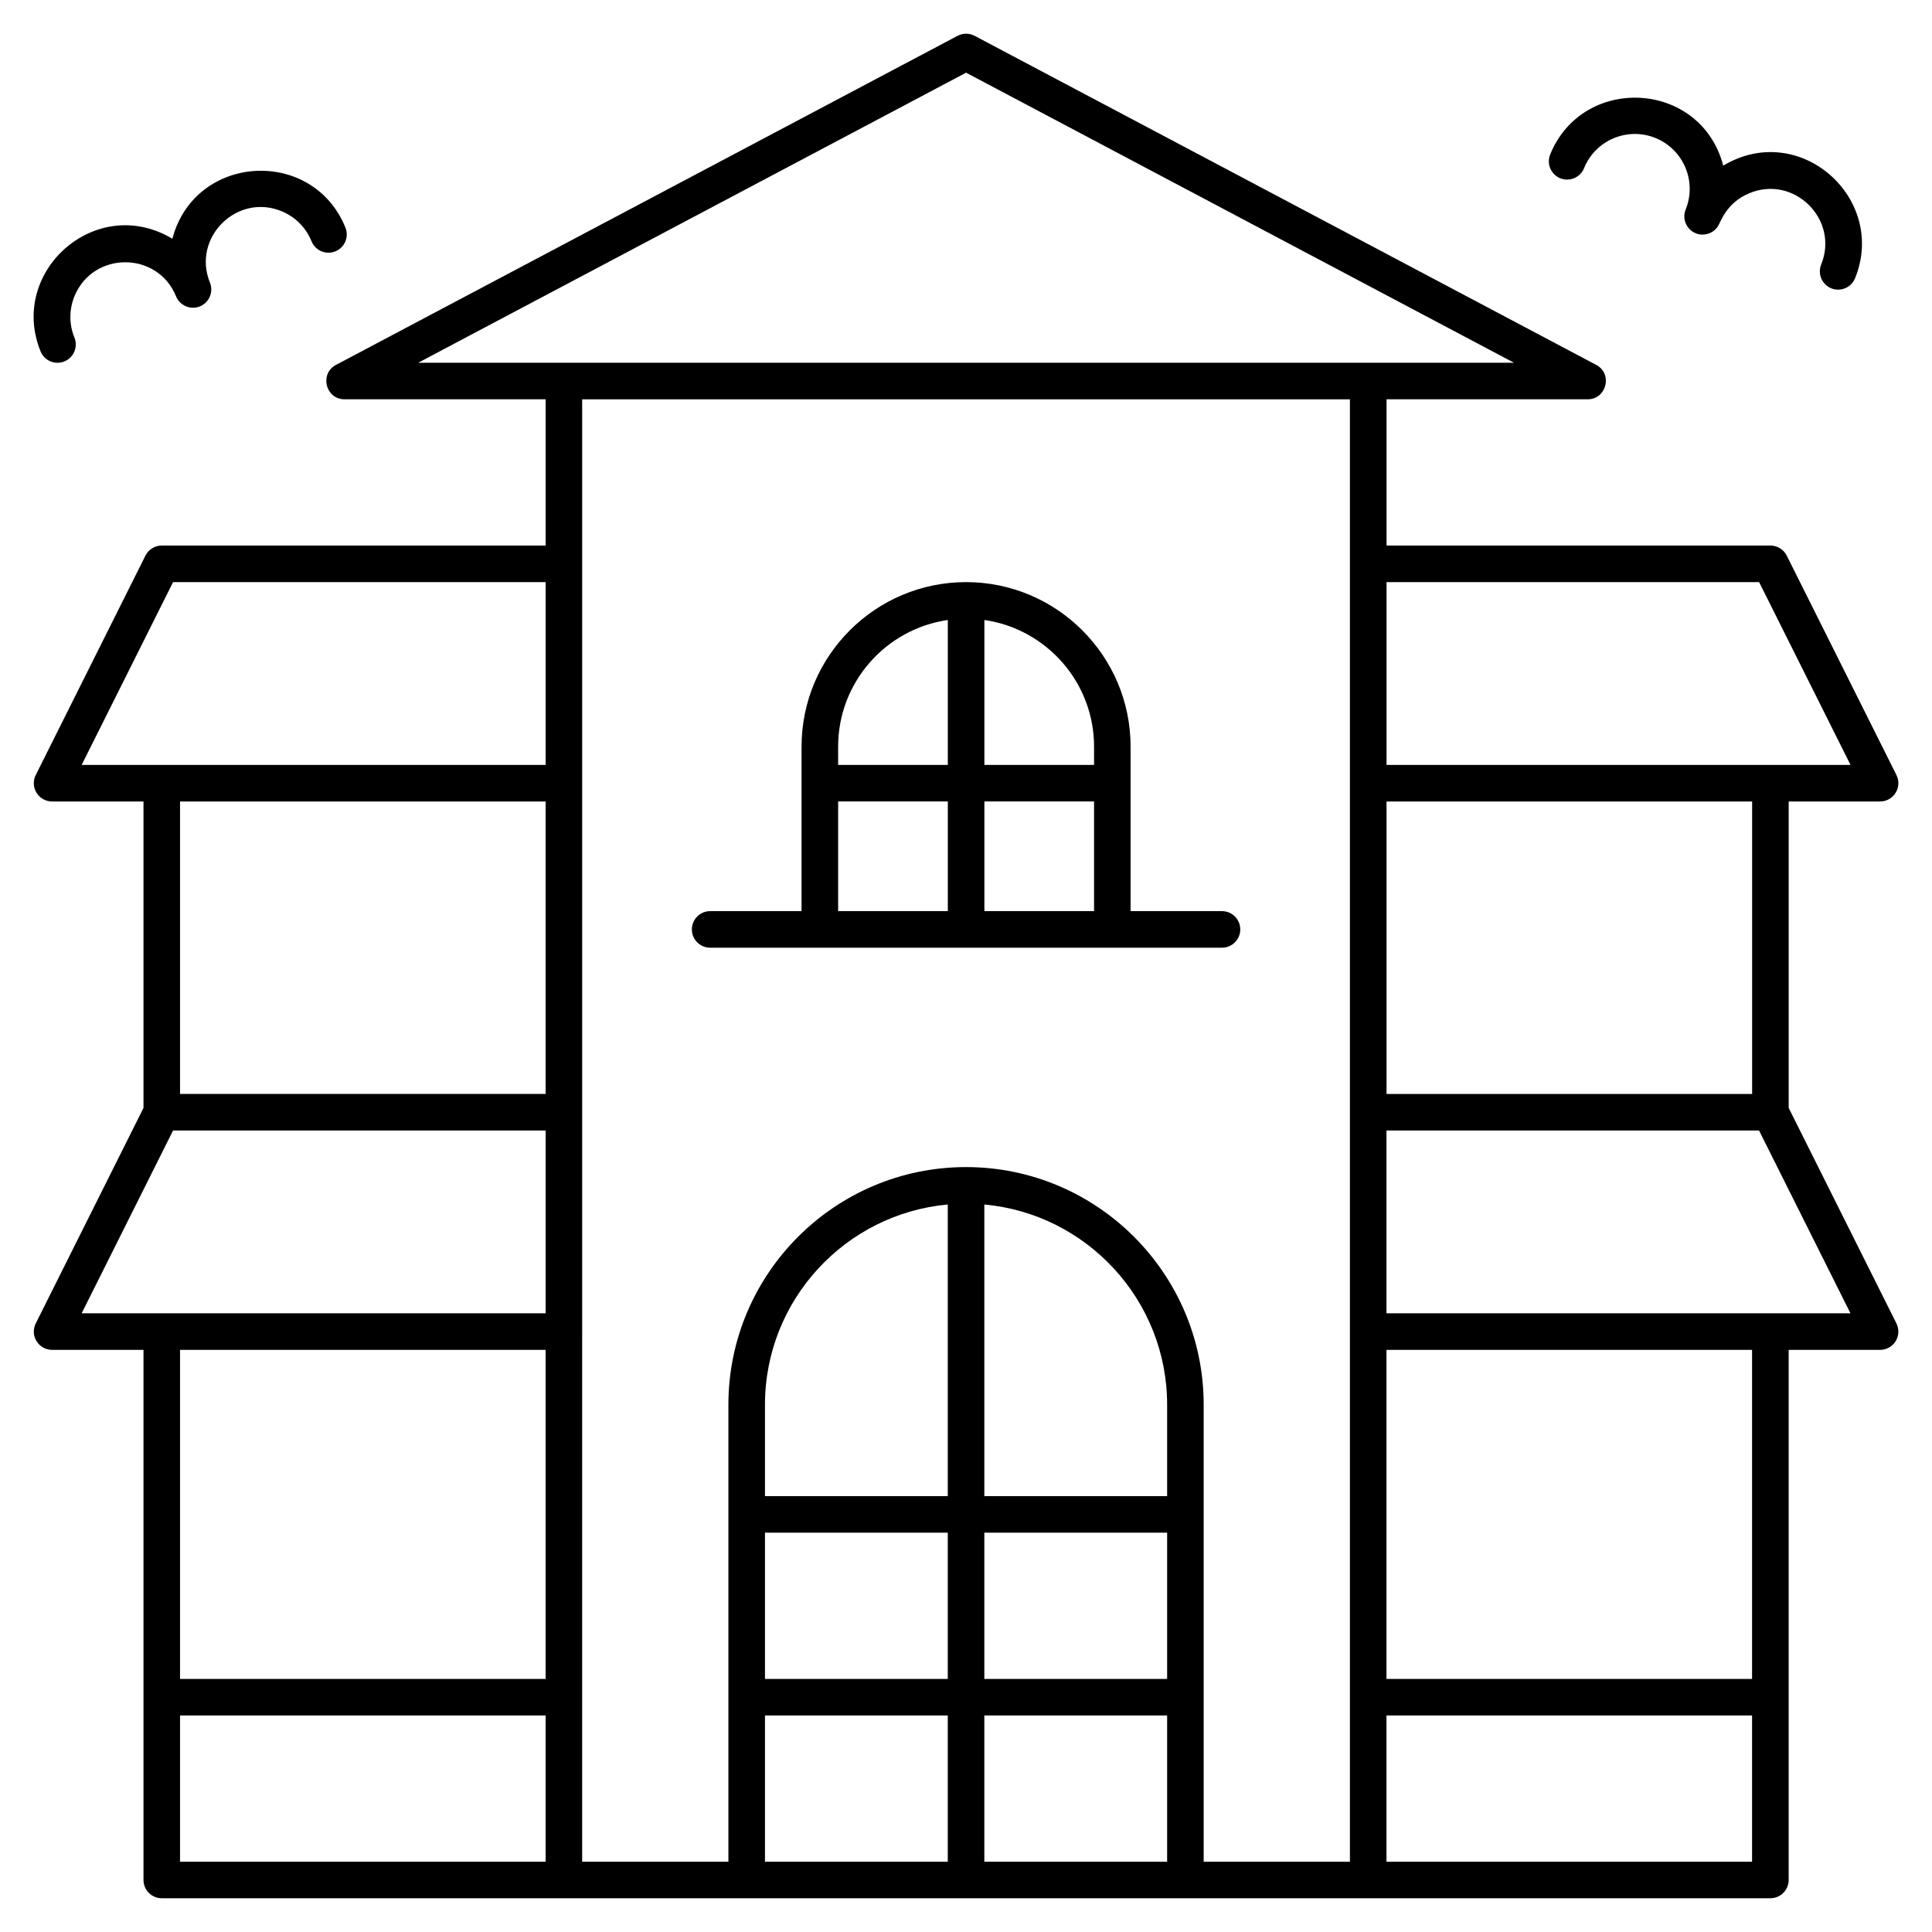 <?xml version="1.0" encoding="UTF-8"?>
<!-- Uploaded to: ICON Repo, www.iconrepo.com, Generator: ICON Repo Mixer Tools -->
<svg fill="#000000" width="800px" height="800px" version="1.1" viewBox="144 144 512 512" xmlns="http://www.w3.org/2000/svg">
 <g>
  <path d="m557.48 191.24c2.477 1.004 5.305-0.188 6.312-2.668 3.023-7.445 11.492-11.02 18.934-7.996 7.426 3.016 11.012 11.508 7.996 18.934-1.465 3.606 1.738 7.465 5.625 6.519 1.266-0.309 2.277-1.062 2.938-2.09 0.766-1.195 2.188-6.152 8.227-8.703 11.918-5.031 23.961 6.938 19.121 18.855-1.008 2.481 0.188 5.305 2.664 6.312 2.469 1 5.301-0.18 6.312-2.664 8.586-21.145-14.668-41.992-34.93-29.844-5.984-22.707-37.234-24.215-45.859-2.969-1.012 2.477 0.184 5.305 2.66 6.312z"/>
  <path d="m161.06 239.78c2.481-1.008 3.672-3.832 2.664-6.312-1.461-3.598-1.434-7.547 0.078-11.121 5.016-11.871 22-11.766 26.852 0.184 0.836 2.062 3.09 3.375 5.391 2.938 3.019-0.574 4.734-3.762 3.586-6.582-4.84-11.918 7.223-23.883 19.117-18.859 3.574 1.512 6.352 4.324 7.812 7.918 1.008 2.481 3.832 3.672 6.312 2.668 2.481-1.008 3.672-3.832 2.664-6.312-8.68-21.375-39.906-19.613-45.859 2.969-20.141-12.078-43.551 8.613-34.93 29.844 1.004 2.477 3.828 3.676 6.312 2.668z"/>
  <path d="m618.02 437.61v-81.211h24.223c3.594 0 5.941-3.793 4.332-7.012l-29.066-58.133c-0.82-1.641-2.496-2.68-4.332-2.68h-101.73v-38.754h53.289c5.031 0 6.715-6.769 2.266-9.125l-164.71-87.199c-1.418-0.75-3.117-0.75-4.535 0l-164.71 87.199c-4.445 2.356-2.769 9.125 2.266 9.125h53.289v38.754h-101.73c-1.836 0-3.512 1.035-4.332 2.68l-29.066 58.133c-0.75 1.5-0.672 3.285 0.211 4.715 0.883 1.43 2.441 2.297 4.121 2.297h24.223v81.211l-28.555 57.109c-0.75 1.5-0.672 3.285 0.211 4.715 0.883 1.426 2.441 2.297 4.121 2.297h24.223v140.48c0 2.676 2.168 4.844 4.844 4.844h426.3c2.676 0 4.844-2.168 4.844-4.844v-140.48h24.223c1.68 0 3.238-0.867 4.121-2.297 0.883-1.43 0.965-3.211 0.211-4.715zm-9.688-3.699h-96.887v-77.508h96.887zm1.852-135.64 24.223 48.441h-122.96v-48.441zm-210.16-135.01 145.2 76.875h-290.41zm-210.16 135.01h98.738v48.441h-122.96zm98.734 58.129v77.508h-96.887v-77.508zm-98.734 87.199h98.738v48.441h-122.96zm98.734 58.133v87.199h-96.887v-87.199zm-96.887 96.887h96.887v38.754h-96.887zm106.57-101.73v-247.06h203.46v101.73 285.82h-38.754v-121.11c0-34.727-28.25-62.977-62.977-62.977-34.727 0-62.977 28.25-62.977 62.977v121.11h-38.754zm155.02 19.375v24.223h-48.441v-77.277c27.121 2.457 48.441 25.305 48.441 53.055zm-58.133 24.223h-48.441v-24.223c0-27.75 21.324-50.602 48.441-53.059zm-48.441 9.688h48.441v38.754h-48.441zm58.133 0h48.441v38.754h-48.441zm-58.133 48.445h48.441v38.754h-48.441zm58.133 38.754v-38.754h48.441v38.754zm106.57 0v-38.754h96.887v38.754zm96.887-48.445h-96.887v-87.199h96.887zm4.844-96.887h-101.73v-48.441h98.738l24.223 48.441z"/>
  <path d="m361.27 395.15h106.57c2.676 0 4.844-2.168 4.844-4.844 0-2.676-2.168-4.844-4.844-4.844h-24.223v-43.598c0-24.039-19.559-43.598-43.598-43.598-24.039 0-43.598 19.559-43.598 43.598v43.598h-24.223c-2.676 0-4.844 2.168-4.844 4.844 0 2.676 2.168 4.844 4.844 4.844zm43.602-9.688v-29.066h29.066v29.066zm29.066-43.598v4.844h-29.066v-38.402c16.41 2.359 29.066 16.504 29.066 33.559zm-38.758-33.559v38.402h-29.066v-4.844c0.004-17.055 12.656-31.199 29.066-33.559zm-29.062 48.09h29.066v29.066h-29.066z"/>
 </g>
</svg>